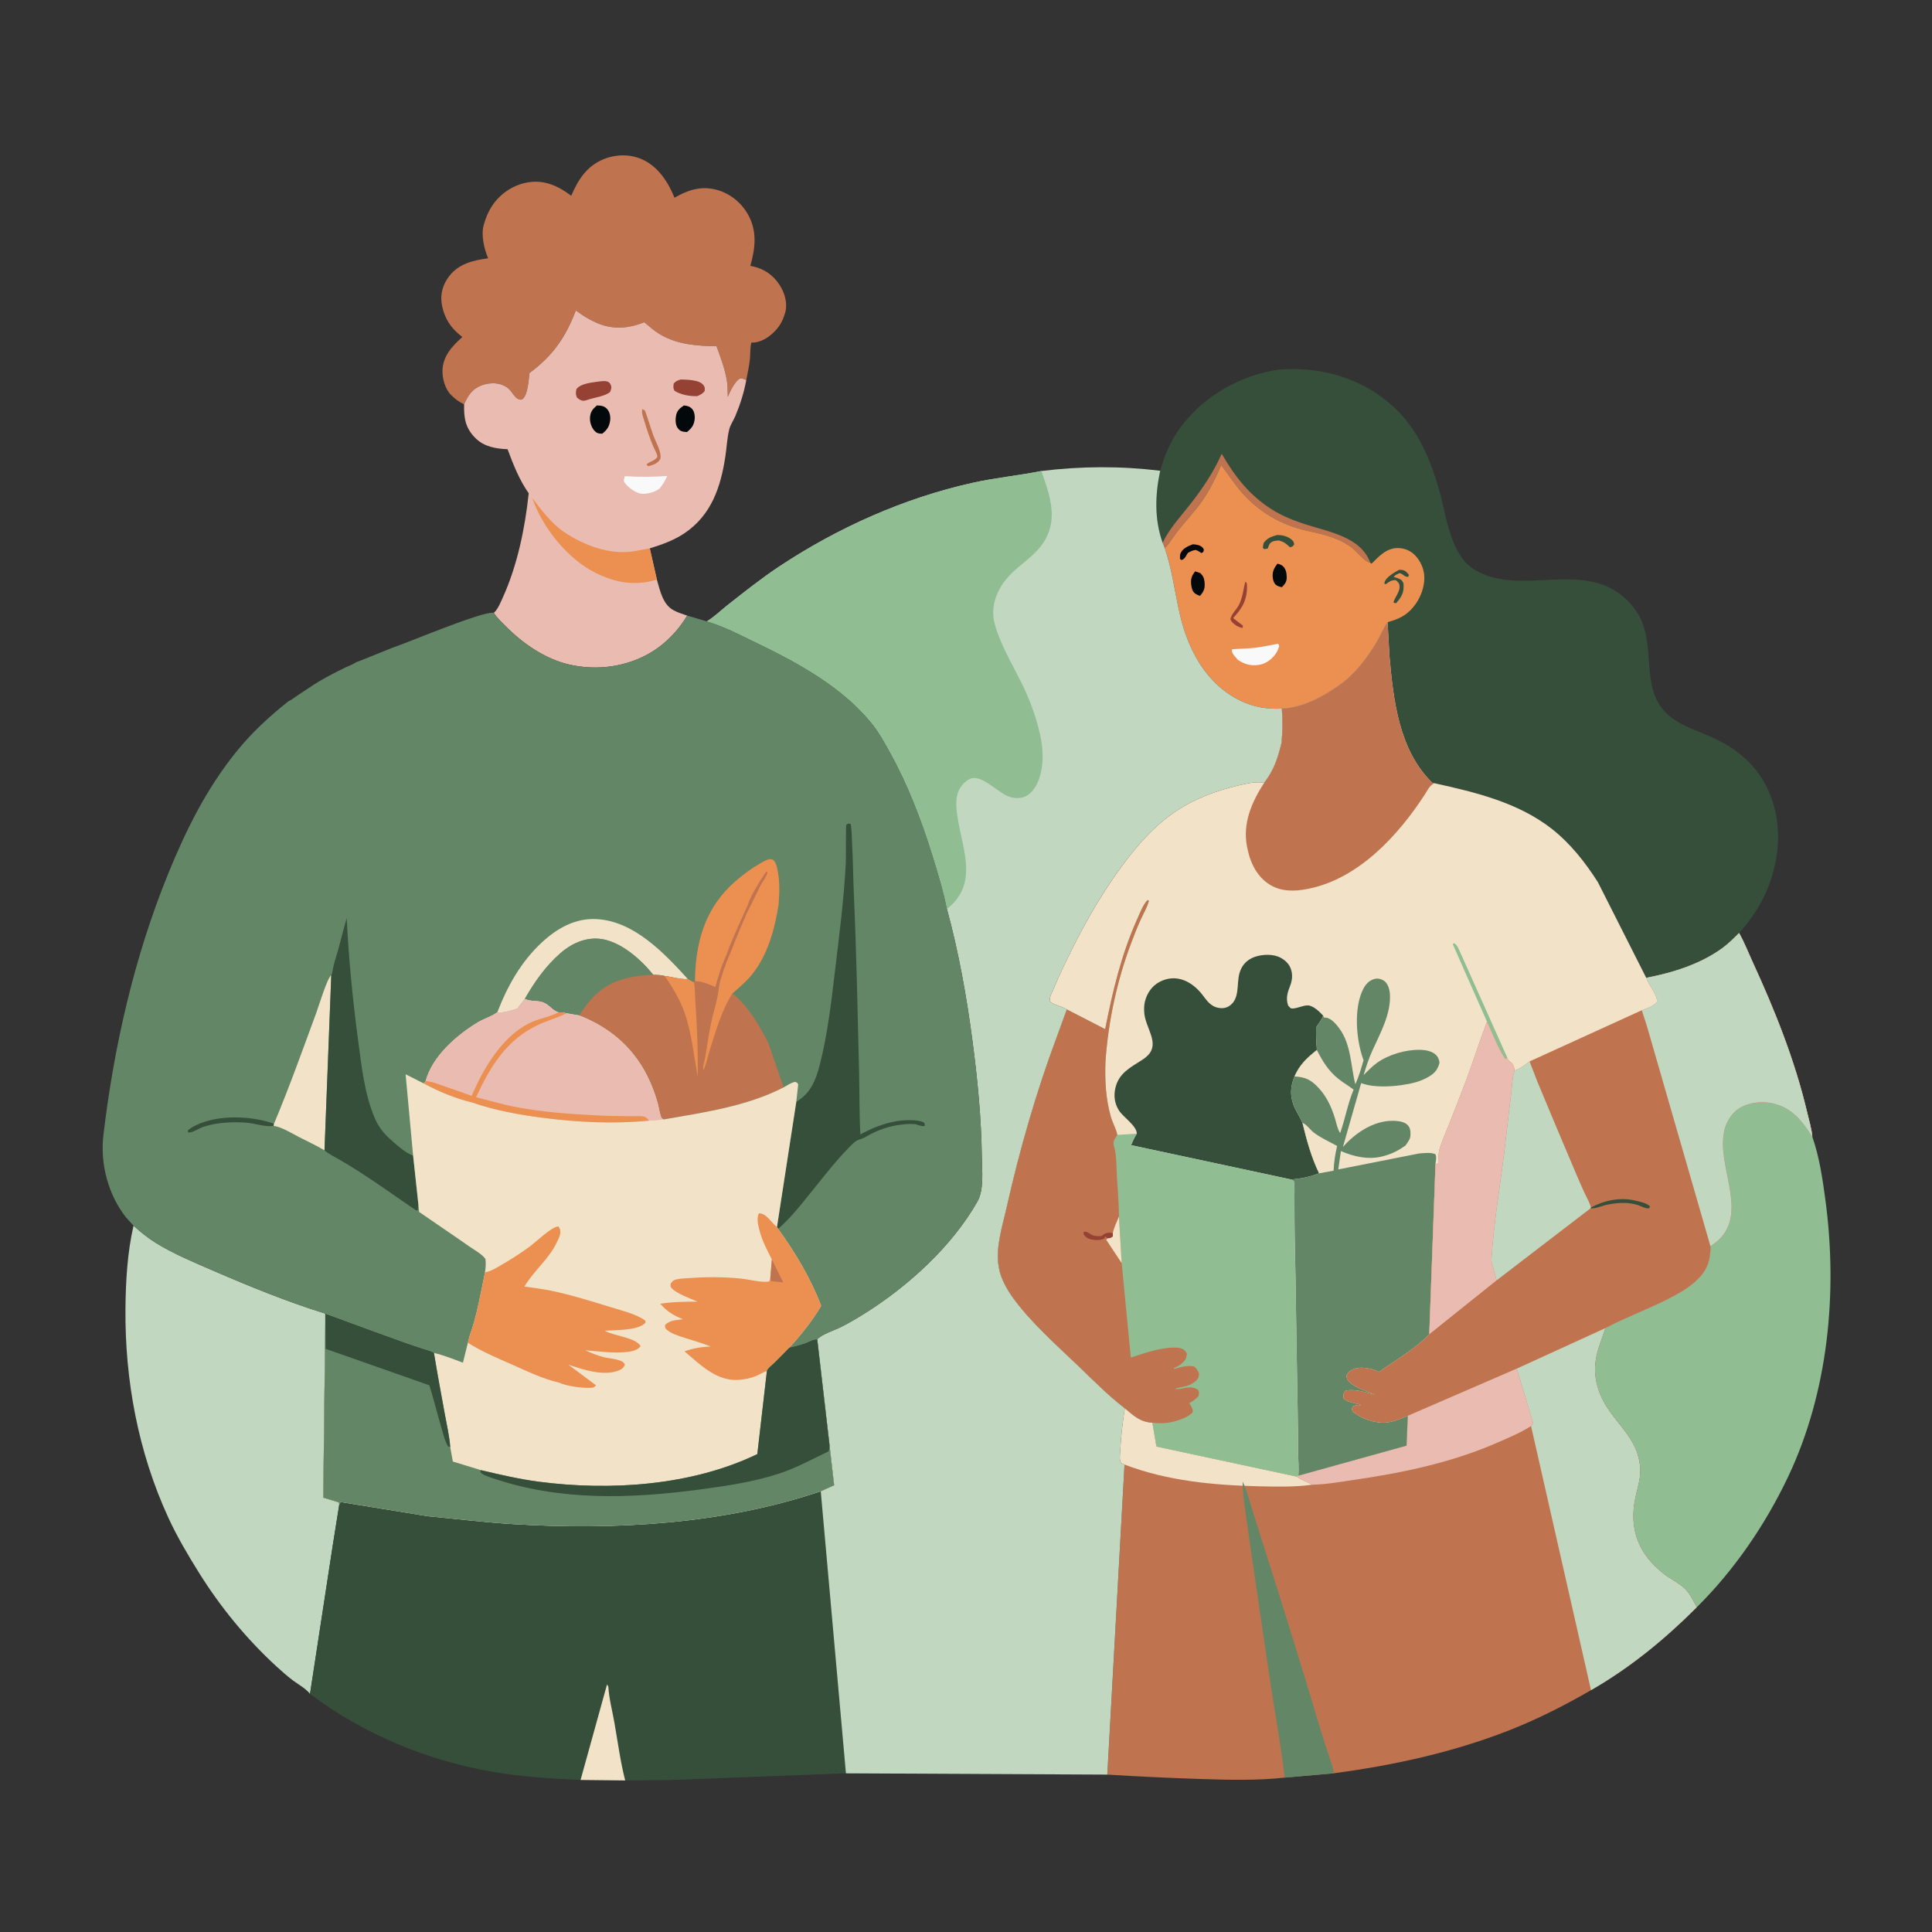 <?xml version="1.0" encoding="UTF-8"?> <svg xmlns="http://www.w3.org/2000/svg" width="64" height="64" viewBox="0 0 64 64" fill="none"><rect x="0" y="0" width="64" height="64" fill="#333333" stroke="none"/><g clip-path="url(#clip0_215_4924)"><path d="M18.923 6.485C19.149 5.956 19.434 5.506 19.986 5.277C20.388 5.11 20.856 5.099 21.257 5.273C21.795 5.505 22.133 6.028 22.344 6.55C22.772 6.302 23.194 6.158 23.691 6.275C24.143 6.382 24.53 6.679 24.765 7.082C25.091 7.641 25.023 8.211 24.856 8.808L24.936 8.823C25.319 8.906 25.625 9.121 25.834 9.453C25.994 9.707 26.093 10.039 26.015 10.338L26.004 10.375C25.945 10.586 25.85 10.771 25.703 10.934C25.506 11.152 25.228 11.344 24.927 11.349L24.89 11.349C24.845 11.514 24.859 11.717 24.842 11.891C24.818 12.124 24.767 12.359 24.721 12.589C24.675 12.574 24.564 12.519 24.521 12.537C24.346 12.611 24.174 12.99 24.108 13.147C24.101 12.969 24.107 12.778 24.078 12.602C24.016 12.223 23.866 11.829 23.735 11.469C23.085 11.461 22.445 11.416 21.871 11.08C21.681 10.969 21.509 10.817 21.342 10.675C20.798 10.89 20.288 10.927 19.739 10.684C19.498 10.578 19.285 10.44 19.074 10.284C18.731 11.183 18.315 11.781 17.54 12.357C17.511 12.575 17.488 13.072 17.313 13.216C17.274 13.248 17.234 13.243 17.187 13.228C17.058 13.185 16.97 12.998 16.876 12.904C16.642 12.666 16.251 12.652 15.952 12.765C15.641 12.883 15.501 13.103 15.373 13.392C15.211 13.323 15.06 13.203 14.936 13.078C14.743 12.883 14.649 12.535 14.658 12.266C14.673 11.79 14.985 11.461 15.316 11.164C14.939 10.88 14.71 10.536 14.633 10.065C14.579 9.729 14.674 9.415 14.882 9.146C15.201 8.732 15.68 8.623 16.17 8.556C16.041 8.248 15.935 7.809 16.018 7.478L16.029 7.438C16.09 7.209 16.182 6.997 16.314 6.8C16.583 6.403 17.017 6.118 17.493 6.04C18.043 5.951 18.495 6.162 18.923 6.485Z" fill="#BF734F"></path><path d="M19.075 10.284C19.286 10.44 19.499 10.578 19.74 10.684C20.288 10.927 20.798 10.89 21.342 10.675C21.51 10.816 21.681 10.969 21.871 11.08C22.446 11.415 23.086 11.461 23.735 11.469C23.867 11.829 24.016 12.223 24.078 12.602C24.107 12.777 24.102 12.969 24.109 13.147C24.175 12.99 24.347 12.61 24.521 12.537C24.564 12.519 24.676 12.574 24.722 12.589C24.644 13.006 24.523 13.391 24.359 13.782C24.3 13.922 24.193 14.076 24.158 14.219C24.087 14.503 24.073 14.825 24.029 15.117C23.875 16.138 23.566 17.062 22.673 17.665C22.327 17.898 21.921 18.043 21.525 18.165L21.759 19.2C21.866 19.561 21.953 20.022 22.31 20.214C22.453 20.291 22.611 20.343 22.765 20.393C22.485 20.859 22.088 21.285 21.626 21.575C20.804 22.091 19.777 22.233 18.836 22.009C18.045 21.821 17.324 21.32 16.757 20.75C16.617 20.61 16.461 20.467 16.357 20.299L16.377 20.284C16.498 20.168 16.588 19.943 16.657 19.792C17.138 18.73 17.392 17.496 17.514 16.341C17.204 15.9 17 15.384 16.814 14.881C16.429 14.865 16.043 14.802 15.755 14.518C15.412 14.179 15.365 13.85 15.374 13.392C15.502 13.103 15.642 12.883 15.953 12.765C16.252 12.652 16.642 12.666 16.877 12.904C16.97 12.998 17.058 13.185 17.188 13.228C17.235 13.243 17.274 13.248 17.314 13.216C17.489 13.072 17.511 12.574 17.54 12.357C18.316 11.781 18.732 11.182 19.075 10.284Z" fill="#EABBB1"></path><path d="M21.276 13.549L21.366 13.601C21.465 13.872 21.545 14.15 21.642 14.421C21.722 14.645 21.926 14.975 21.875 15.203C21.782 15.358 21.644 15.398 21.477 15.442L21.416 15.399C21.462 15.32 21.594 15.29 21.672 15.236C21.693 15.221 21.765 15.164 21.773 15.141C21.796 15.081 21.668 14.856 21.64 14.79C21.523 14.514 21.427 14.222 21.34 13.935C21.301 13.805 21.249 13.686 21.276 13.549Z" fill="#BF734F"></path><path d="M22.657 13.431C22.769 13.441 22.859 13.467 22.934 13.555C23.003 13.635 23.026 13.789 23.012 13.891C22.985 14.095 22.91 14.186 22.755 14.313L22.633 14.3C22.539 14.283 22.485 14.237 22.434 14.155C22.37 14.05 22.372 13.868 22.398 13.752C22.433 13.593 22.526 13.516 22.657 13.431Z" fill="#03080A"></path><path d="M22.554 12.57C22.75 12.579 23.164 12.577 23.297 12.751C23.358 12.83 23.349 12.858 23.343 12.953C23.274 13.046 23.201 13.076 23.096 13.123C22.854 13.13 22.544 13.079 22.34 12.941C22.292 12.843 22.306 12.809 22.318 12.703C22.406 12.612 22.436 12.606 22.554 12.57Z" fill="#954134"></path><path d="M19.772 13.431C19.906 13.435 20.02 13.444 20.113 13.551C20.204 13.655 20.229 13.803 20.211 13.937C20.183 14.137 20.105 14.244 19.951 14.366L19.926 14.366C19.832 14.364 19.772 14.352 19.706 14.284C19.598 14.174 19.537 13.998 19.544 13.842C19.554 13.646 19.628 13.555 19.772 13.431Z" fill="#03080A"></path><path d="M19.853 12.636C19.931 12.629 20.024 12.613 20.1 12.633C20.168 12.65 20.207 12.687 20.234 12.753C20.269 12.839 20.243 12.907 20.209 12.984C20.055 13.128 19.657 13.173 19.444 13.252C19.412 13.261 19.363 13.277 19.328 13.276C19.234 13.272 19.181 13.225 19.112 13.169C19.065 13.059 19.07 13.006 19.095 12.89C19.241 12.695 19.621 12.672 19.853 12.636Z" fill="#954134"></path><path d="M20.699 15.774C21.185 15.804 21.615 15.801 22.103 15.768C22.035 15.922 21.968 16.036 21.861 16.169C21.832 16.193 21.802 16.216 21.769 16.236C21.617 16.327 21.328 16.397 21.152 16.334C20.996 16.277 20.756 16.111 20.676 15.958C20.649 15.906 20.685 15.828 20.699 15.774Z" fill="#F9F9F9"></path><path d="M17.629 16.493C17.918 16.88 18.267 17.337 18.668 17.611C19.324 18.06 20.192 18.392 21.001 18.261L21.525 18.165L21.759 19.2C21.047 19.421 20.401 19.306 19.743 18.985C18.803 18.525 17.965 17.469 17.629 16.493Z" fill="#EB9050"></path><path d="M4.423 40.602C4.651 40.808 4.891 41.005 5.152 41.167C5.758 41.542 6.449 41.827 7.103 42.11C8.296 42.627 9.533 43.128 10.776 43.515L10.776 43.778L10.708 49.611L11.219 49.766L11.239 49.835L11.013 51.256L10.269 56.114C10.149 55.947 9.885 55.8 9.717 55.676C9.521 55.53 9.335 55.365 9.155 55.2C8.166 54.293 7.299 53.233 6.589 52.095C6.224 51.509 5.866 50.904 5.577 50.277C4.58 48.109 4.135 45.729 4.156 43.353C4.164 42.444 4.219 41.487 4.423 40.602Z" fill="#C1D7BF"></path><path d="M56.661 41.283L56.687 41.265L56.73 41.234L56.844 41.151C57.92 40.274 56.952 38.787 57.088 37.656L57.112 37.48C57.168 37.199 57.352 36.885 57.593 36.727C57.913 36.518 58.353 36.467 58.722 36.549C59.365 36.693 59.698 37.133 60.036 37.66C60.268 38.312 60.378 39.072 60.47 39.758C60.879 42.816 60.566 46.114 59.231 48.925C58.483 50.5 57.45 52.014 56.208 53.242C56.09 53.033 55.984 52.794 55.809 52.626C55.615 52.439 55.336 52.309 55.12 52.141C54.278 51.488 53.945 50.652 54.175 49.596C54.252 49.244 54.373 48.902 54.323 48.536L54.316 48.484C54.288 48.287 54.238 48.101 54.148 47.922L54.124 47.875C53.854 47.34 53.379 46.934 53.103 46.398C52.856 45.919 52.771 45.42 52.891 44.89C52.96 44.581 53.084 44.293 53.181 43.993C53.829 43.653 54.519 43.395 55.175 43.069C55.567 42.875 55.978 42.652 56.282 42.332C56.577 42.023 56.668 41.698 56.661 41.283Z" fill="#90BD92"></path><path d="M14.169 50.227C15.116 50.315 16.053 50.431 17.003 50.489C20.382 50.696 23.963 50.49 27.189 49.4L28.022 58.744L22.162 58.968L20.71 58.979L19.232 58.963C18.262 58.919 17.289 58.861 16.331 58.696C14.147 58.32 12.044 57.445 10.27 56.114L11.014 51.256L11.24 49.835L11.281 49.756L14.169 50.227Z" fill="#364F3A"></path><path d="M19.232 58.963L20.109 55.798L20.152 55.871C20.174 56.267 20.284 56.67 20.352 57.06C20.464 57.694 20.55 58.356 20.71 58.979L19.232 58.963Z" fill="#F2E2C8"></path><path d="M42.362 12.243C43.735 12.143 45.027 12.491 46.08 13.402C46.988 14.187 47.422 15.3 47.729 16.431C47.925 17.225 48.09 18.416 48.849 18.873C50.387 19.8 52.459 18.499 53.888 19.868C54.182 20.15 54.387 20.486 54.487 20.883C54.776 22.02 54.377 23.193 55.578 23.912C55.926 24.121 56.336 24.252 56.706 24.42C57.772 24.903 58.495 25.638 58.79 26.791C58.931 27.344 58.934 27.971 58.822 28.531C58.635 29.466 58.245 30.201 57.609 30.907C57.437 31.078 57.265 31.254 57.068 31.399C56.337 31.936 55.418 32.223 54.535 32.392L52.934 29.224C52.513 28.565 52.02 27.938 51.401 27.453C50.287 26.581 48.879 26.246 47.525 25.946L47.446 25.929C46.338 24.853 46.156 23.178 46.028 21.72L45.966 20.609L45.95 20.632C45.817 20.823 45.727 21.048 45.61 21.25C45.307 21.773 44.87 22.339 44.375 22.688C43.807 23.089 43.174 23.43 42.464 23.474C41.982 23.497 41.53 23.425 41.094 23.213C39.95 22.656 39.356 21.528 39.081 20.328C38.915 19.603 38.828 18.861 38.586 18.154L38.515 17.98C38.238 17.201 38.265 16.392 38.433 15.593C38.587 15.056 38.787 14.583 39.124 14.133C39.897 13.103 41.095 12.429 42.362 12.243Z" fill="#364F3A"></path><path d="M40.471 15.032C40.91 15.793 41.401 16.422 42.158 16.892C42.506 17.108 42.88 17.252 43.268 17.377C44.029 17.622 45.082 17.785 45.395 18.647C45.155 18.578 44.952 18.255 44.738 18.108L44.692 18.078C44.276 17.799 43.826 17.697 43.344 17.593C42.445 17.399 41.691 16.962 41.093 16.262C40.861 15.99 40.67 15.688 40.45 15.406C40.276 15.831 40.061 16.256 39.795 16.631C39.557 16.965 39.269 17.266 39.014 17.587C38.863 17.779 38.759 17.979 38.585 18.155L38.514 17.98C38.739 17.504 39.108 17.113 39.431 16.701C39.831 16.191 40.209 15.627 40.471 15.032Z" fill="#BF734F"></path><path d="M40.451 15.406C40.671 15.688 40.862 15.99 41.094 16.262C41.692 16.962 42.445 17.399 43.345 17.593C43.827 17.697 44.277 17.799 44.693 18.078L44.739 18.108C44.953 18.255 45.156 18.578 45.396 18.646L45.435 18.672C45.679 18.43 45.927 18.155 46.3 18.155C46.514 18.154 46.717 18.236 46.869 18.388C47.062 18.581 47.185 18.868 47.183 19.141C47.181 19.566 46.971 19.997 46.655 20.277C46.463 20.448 46.212 20.545 45.966 20.609L45.95 20.632C45.817 20.823 45.727 21.048 45.61 21.251C45.307 21.773 44.87 22.339 44.375 22.688C43.807 23.089 43.174 23.431 42.464 23.474C41.982 23.497 41.53 23.425 41.094 23.213C39.95 22.656 39.356 21.528 39.081 20.328C38.915 19.603 38.828 18.861 38.586 18.155C38.76 17.979 38.863 17.779 39.015 17.587C39.27 17.266 39.558 16.965 39.796 16.631C40.062 16.256 40.276 15.831 40.451 15.406Z" fill="#EB9050"></path><path d="M39.514 18.031L39.56 18.034C39.671 18.044 39.795 18.072 39.862 18.17C39.893 18.214 39.872 18.237 39.86 18.285L39.797 18.322C39.735 18.274 39.683 18.245 39.61 18.217C39.517 18.23 39.458 18.256 39.376 18.301L39.347 18.318C39.287 18.414 39.251 18.517 39.141 18.553L39.089 18.515C39.087 18.454 39.084 18.384 39.109 18.325C39.175 18.167 39.365 18.084 39.514 18.031Z" fill="#03080A"></path><path d="M41.251 19.268C41.3 19.313 41.306 19.313 41.308 19.383C41.32 19.858 41.165 20.135 40.848 20.475L41.172 20.723L41.165 20.801L41.118 20.792C40.999 20.767 40.832 20.659 40.775 20.551C40.758 20.519 40.757 20.513 40.767 20.479C40.81 20.322 40.97 20.181 41.045 20.032C41.161 19.8 41.19 19.52 41.251 19.268Z" fill="#954134"></path><path d="M42.303 17.724C42.459 17.721 42.623 17.755 42.75 17.848C42.828 17.904 42.857 17.937 42.874 18.031C42.822 18.105 42.822 18.104 42.735 18.129L42.672 18.075C42.578 17.989 42.522 17.952 42.398 17.914L42.361 17.903C42.297 17.909 42.216 17.913 42.157 17.94C42.046 17.988 42.033 18.07 41.995 18.172L41.875 18.191L41.831 18.141L41.86 17.987C41.979 17.822 42.112 17.777 42.303 17.724Z" fill="#364F3A"></path><path d="M46.352 18.874L46.436 18.879C46.553 18.893 46.608 18.96 46.675 19.047L46.646 19.109C46.505 19.109 46.499 19.014 46.359 18.985C46.279 19.025 46.219 19.04 46.167 19.114C46.263 19.137 46.336 19.162 46.422 19.211C46.456 19.261 46.489 19.291 46.494 19.352C46.514 19.632 46.428 19.774 46.249 19.98C46.188 19.976 46.218 19.984 46.158 19.953C46.211 19.785 46.374 19.6 46.363 19.422C46.355 19.314 46.313 19.283 46.234 19.217C46.073 19.22 46.035 19.261 45.908 19.351L45.859 19.337L45.864 19.299C45.905 19.117 46.197 18.959 46.352 18.874Z" fill="#364F3A"></path><path d="M42.319 18.671C42.377 18.689 42.436 18.704 42.484 18.743C42.594 18.831 42.622 18.979 42.624 19.113C42.627 19.269 42.57 19.343 42.464 19.451C42.39 19.435 42.337 19.425 42.275 19.38C42.205 19.329 42.175 19.231 42.164 19.151C42.138 18.948 42.197 18.828 42.319 18.671Z" fill="#03080A"></path><path d="M39.59 18.927L39.762 18.984C39.851 19.073 39.889 19.144 39.901 19.271C39.922 19.484 39.888 19.581 39.75 19.741C39.697 19.718 39.638 19.695 39.59 19.661C39.493 19.591 39.469 19.458 39.458 19.348C39.44 19.173 39.483 19.063 39.59 18.927Z" fill="#03080A"></path><path d="M42.339 21.324C42.365 21.346 42.365 21.374 42.375 21.406C42.35 21.481 42.325 21.556 42.282 21.623C42.157 21.817 41.958 21.979 41.726 22.021C41.455 22.072 41.235 22.009 41.007 21.86L40.873 21.703C40.827 21.637 40.798 21.586 40.814 21.508C41.073 21.485 41.335 21.488 41.593 21.456C41.843 21.426 42.092 21.369 42.339 21.324Z" fill="#F9F9F9"></path><path d="M53.181 43.993C53.084 44.293 52.961 44.582 52.891 44.89C52.771 45.42 52.856 45.919 53.103 46.398C53.38 46.934 53.855 47.341 54.124 47.875L54.149 47.922C54.238 48.101 54.288 48.288 54.316 48.484L54.324 48.536C54.373 48.902 54.253 49.244 54.176 49.596C53.945 50.652 54.279 51.488 55.121 52.142C55.336 52.309 55.615 52.439 55.81 52.626C55.984 52.794 56.09 53.034 56.208 53.242C55.146 54.303 54.008 55.239 52.704 55.989C51.828 56.496 50.906 56.964 49.963 57.331C48.1 58.057 46.158 58.478 44.182 58.743L42.556 58.886C41.65 58.986 40.696 58.962 39.786 58.932C38.749 58.899 37.717 58.85 36.682 58.786L37.251 48.517L37.133 48.461C37.072 48.344 37.105 48.178 37.111 48.045C37.134 47.581 37.19 47.11 37.263 46.651C37.569 46.905 37.761 47.101 38.174 47.128L38.309 47.919L42.934 48.91L43.011 48.884L46.594 47.889L46.635 46.898L50.244 45.336L53.181 43.993Z" fill="#BF734F"></path><path d="M37.262 46.651C37.569 46.905 37.761 47.101 38.174 47.128L38.309 47.918L42.934 48.91C43.107 49.02 43.287 49.089 43.469 49.183C42.889 49.264 42.276 49.249 41.691 49.235C40.19 49.199 38.665 49.056 37.251 48.516L37.133 48.46C37.072 48.344 37.105 48.178 37.111 48.045C37.134 47.581 37.19 47.11 37.262 46.651Z" fill="#F2E2C8"></path><path d="M41.165 49.08C41.313 49.407 41.4 49.754 41.507 50.095C41.662 50.591 41.821 51.085 41.978 51.58C42.567 53.432 43.143 55.286 43.699 57.148C43.797 57.475 43.903 57.803 44.009 58.128C44.073 58.326 44.162 58.535 44.183 58.743L42.556 58.886C42.446 57.903 42.265 56.928 42.115 55.95C41.921 54.677 41.742 53.401 41.551 52.127C41.461 51.53 41.376 50.932 41.293 50.335C41.236 49.919 41.165 49.501 41.165 49.08Z" fill="#638666"></path><path d="M50.243 45.335L50.787 47.14L50.717 47.24C50.385 47.454 50.017 47.607 49.656 47.766C48.118 48.444 46.495 48.785 44.84 49.025C44.399 49.089 43.913 49.177 43.468 49.183C43.287 49.089 43.107 49.02 42.934 48.91L43.011 48.883L46.594 47.889L46.635 46.898L50.243 45.335Z" fill="#EABBB1"></path><path d="M53.181 43.993C53.085 44.293 52.961 44.582 52.891 44.89C52.772 45.42 52.857 45.919 53.104 46.398C53.38 46.934 53.855 47.341 54.125 47.875L54.149 47.922C54.238 48.101 54.289 48.288 54.316 48.484L54.324 48.536C54.374 48.902 54.253 49.244 54.176 49.596C53.946 50.652 54.279 51.488 55.121 52.142C55.337 52.309 55.616 52.439 55.81 52.626C55.985 52.794 56.09 53.034 56.209 53.242C55.147 54.303 54.008 55.239 52.704 55.989L50.718 47.241L50.787 47.141L50.244 45.336L53.181 43.993Z" fill="#C1D7BF"></path><path d="M34.495 15.603C35.81 15.441 37.117 15.434 38.432 15.594C38.264 16.392 38.237 17.201 38.514 17.98L38.585 18.155C38.827 18.861 38.914 19.603 39.08 20.328C39.356 21.528 39.949 22.656 41.093 23.213C41.529 23.425 41.981 23.497 42.463 23.474C42.491 23.861 42.489 24.215 42.453 24.602C42.329 25.116 42.206 25.501 41.88 25.93C41.604 25.883 41.297 25.955 41.027 26.018C40.26 26.198 39.506 26.483 38.858 26.939C38.175 27.421 37.652 28.028 37.159 28.696C36.386 29.743 35.774 30.869 35.22 32.044C35.102 32.294 34.986 32.545 34.88 32.801C34.848 32.879 34.786 32.995 34.779 33.078C34.775 33.133 34.778 33.136 34.788 33.182C34.958 33.318 35.173 33.324 35.341 33.439L35.008 34.351C34.33 36.166 33.779 38.075 33.355 39.965C33.217 40.581 32.972 41.321 33.083 41.953L33.092 42.004C33.153 42.361 33.367 42.731 33.579 43.021C34.166 43.82 34.978 44.538 35.694 45.223C36.199 45.706 36.708 46.227 37.262 46.651C37.19 47.11 37.133 47.581 37.111 48.045C37.105 48.178 37.071 48.344 37.132 48.461L37.251 48.516L36.681 58.786L28.022 58.744L27.188 49.4L27.631 49.201L27.479 47.879L27.072 44.37C27.182 44.216 27.683 44.049 27.875 43.951C28.13 43.821 28.378 43.675 28.621 43.523C30.064 42.624 31.528 41.298 32.375 39.807C32.603 39.408 32.53 38.783 32.524 38.33C32.508 37.037 32.382 35.754 32.213 34.473C32.019 33.004 31.757 31.539 31.367 30.108C31.249 29.508 31.066 28.911 30.884 28.326C30.524 27.166 30.073 25.99 29.482 24.926C29.312 24.619 29.135 24.292 28.918 24.016C27.952 22.786 26.457 21.968 25.073 21.301C24.541 21.044 23.983 20.747 23.414 20.584C23.65 20.445 23.879 20.219 24.097 20.048C24.654 19.611 25.212 19.165 25.802 18.773C27.74 17.486 29.936 16.503 32.211 15.996C32.969 15.826 33.738 15.755 34.495 15.603Z" fill="#C1D7BF"></path><path d="M34.495 15.603C34.732 16.275 35.017 17.037 34.698 17.728L34.679 17.77C34.443 18.279 33.971 18.565 33.573 18.931C33.083 19.381 32.767 20.029 32.957 20.693C33.15 21.369 33.517 21.975 33.828 22.601C34.093 23.135 34.302 23.684 34.438 24.266C34.54 24.699 34.582 25.159 34.479 25.596L34.466 25.65C34.403 25.912 34.263 26.202 34.026 26.349C33.852 26.458 33.642 26.456 33.45 26.398C33.075 26.285 32.509 25.623 32.129 25.802C31.933 25.894 31.774 26.096 31.718 26.303C31.646 26.564 31.687 26.88 31.731 27.142C31.908 28.186 32.401 29.31 31.367 30.108C31.249 29.508 31.066 28.911 30.884 28.326C30.524 27.166 30.073 25.991 29.482 24.926C29.312 24.619 29.135 24.292 28.918 24.016C27.952 22.786 26.457 21.968 25.073 21.301C24.541 21.044 23.983 20.747 23.414 20.584C23.65 20.446 23.879 20.219 24.097 20.048C24.654 19.611 25.212 19.165 25.802 18.773C27.74 17.486 29.936 16.503 32.211 15.996C32.969 15.827 33.738 15.755 34.495 15.603Z" fill="#90BD92"></path><path d="M42.464 23.474C43.173 23.43 43.807 23.089 44.375 22.688C44.87 22.339 45.306 21.773 45.609 21.25C45.727 21.048 45.817 20.823 45.95 20.632L45.966 20.609L46.027 21.72C46.155 23.178 46.338 24.853 47.446 25.929L47.525 25.946C48.878 26.246 50.286 26.581 51.401 27.453C52.02 27.938 52.513 28.565 52.933 29.224L54.534 32.392C55.418 32.223 56.336 31.936 57.068 31.399C57.264 31.254 57.436 31.079 57.609 30.907C57.782 31.212 57.908 31.54 58.054 31.858C58.789 33.452 59.456 35.119 59.86 36.831C59.925 37.106 60.011 37.378 60.036 37.66C59.699 37.133 59.365 36.693 58.723 36.549C58.354 36.467 57.914 36.518 57.594 36.727C57.352 36.885 57.168 37.199 57.113 37.48L57.089 37.656C56.953 38.787 57.921 40.274 56.845 41.151L56.73 41.234L56.687 41.265L56.661 41.283C56.669 41.698 56.577 42.023 56.283 42.332C55.978 42.652 55.568 42.875 55.175 43.069C54.52 43.395 53.829 43.653 53.181 43.993L50.244 45.336L46.635 46.898L46.594 47.889L43.011 48.884L42.934 48.91L38.309 47.919L38.174 47.128C37.761 47.101 37.569 46.905 37.263 46.651C36.708 46.227 36.199 45.706 35.694 45.223C34.978 44.538 34.167 43.82 33.58 43.02C33.367 42.731 33.154 42.361 33.092 42.004L33.084 41.953C32.972 41.321 33.217 40.581 33.355 39.965C33.78 38.075 34.331 36.166 35.008 34.351L35.341 33.439C35.174 33.324 34.958 33.318 34.788 33.182C34.779 33.136 34.775 33.133 34.78 33.078C34.786 32.994 34.848 32.879 34.881 32.801C34.987 32.545 35.102 32.294 35.22 32.044C35.775 30.869 36.387 29.743 37.16 28.696C37.652 28.028 38.175 27.421 38.858 26.939C39.506 26.483 40.261 26.198 41.027 26.018C41.298 25.955 41.604 25.883 41.88 25.929C42.206 25.501 42.33 25.116 42.454 24.602C42.489 24.215 42.492 23.861 42.464 23.474Z" fill="#F2E2C8"></path><path d="M49.258 33.844L48.127 31.281L48.156 31.243C48.266 31.282 48.311 31.419 48.36 31.521L49.931 35.036L49.902 35.076L49.859 35.074C49.613 34.705 49.447 34.247 49.258 33.844Z" fill="#90BD92"></path><path d="M42.464 23.474C43.173 23.43 43.806 23.089 44.375 22.688C44.87 22.339 45.306 21.773 45.609 21.25C45.727 21.048 45.817 20.823 45.949 20.632L45.965 20.609L46.027 21.72C46.155 23.178 46.337 24.853 47.446 25.929L47.524 25.946C47.37 25.995 47.286 26.183 47.203 26.312C46.325 27.667 45.017 29.097 43.363 29.437L43.312 29.447C42.891 29.533 42.441 29.54 42.062 29.305C41.675 29.065 41.446 28.647 41.346 28.213L41.334 28.157L41.308 28.044C41.158 27.27 41.468 26.561 41.88 25.929C42.206 25.501 42.33 25.116 42.454 24.602C42.489 24.215 42.492 23.861 42.464 23.474Z" fill="#BF734F"></path><path d="M37.658 37.554C37.659 37.294 37.207 37.009 37.064 36.781C36.92 36.553 36.888 36.296 36.95 36.034C37.067 35.539 37.46 35.354 37.849 35.102C38.462 34.706 38.072 34.252 37.937 33.736C37.893 33.571 37.886 33.341 37.928 33.175C37.995 32.901 38.16 32.659 38.413 32.526C38.921 32.262 39.404 32.465 39.759 32.866C39.928 33.057 40.032 33.286 40.29 33.368C40.424 33.41 40.578 33.411 40.703 33.336C41.084 33.106 40.957 32.599 41.058 32.242C41.123 32.015 41.251 31.847 41.463 31.741C41.703 31.621 42.073 31.592 42.324 31.683C42.501 31.747 42.679 31.888 42.75 32.067C42.827 32.258 42.813 32.46 42.739 32.649C42.65 32.876 42.587 33.075 42.672 33.312C42.688 33.328 42.749 33.398 42.765 33.402C42.903 33.44 43.163 33.294 43.332 33.306C43.511 33.318 43.717 33.518 43.83 33.644C43.783 33.793 43.676 33.902 43.598 34.035C43.593 34.284 43.601 34.515 43.622 34.762L43.621 34.783C43.288 35.054 43.058 35.259 42.881 35.659C42.778 35.911 42.735 36.174 42.801 36.442L42.81 36.48C42.871 36.739 43.046 36.955 43.146 37.198C43.286 37.774 43.438 38.332 43.697 38.867C43.402 38.982 43.082 39.05 42.766 39.071L37.468 37.935C37.524 37.802 37.579 37.677 37.658 37.554Z" fill="#364F3A"></path><path d="M45.17 35.121L45.156 35.083C44.923 34.433 44.837 33.393 45.16 32.76C45.238 32.607 45.348 32.485 45.516 32.434C45.631 32.399 45.749 32.423 45.849 32.491C45.982 32.582 46.035 32.788 46.043 32.938C46.081 33.596 45.715 34.238 45.455 34.817C45.339 35.074 45.252 35.343 45.171 35.613C45.312 35.475 45.457 35.32 45.618 35.206C46.005 34.931 46.566 34.768 47.036 34.777C47.221 34.78 47.445 34.816 47.578 34.956C47.648 35.029 47.67 35.106 47.686 35.203C47.634 35.412 47.541 35.537 47.358 35.65C47.074 35.827 46.766 35.897 46.438 35.944L46.389 35.951C46.047 36 45.515 36.017 45.188 35.911L45.128 35.893L45.09 35.88L44.486 37.995C44.865 37.562 45.424 37.175 46.015 37.132C46.187 37.12 46.469 37.127 46.609 37.249C46.712 37.34 46.726 37.449 46.724 37.577C46.722 37.685 46.7 37.741 46.64 37.828L46.617 37.864L46.555 37.95C46.333 38.106 46.139 38.209 45.875 38.285L45.821 38.3C45.351 38.43 44.854 38.321 44.419 38.13L44.332 38.739L47.016 38.209C47.185 38.2 47.39 38.166 47.548 38.234C47.595 38.33 47.564 38.437 47.553 38.542L47.346 44.198C46.888 44.682 46.22 45.063 45.678 45.447C45.575 45.397 45.487 45.36 45.375 45.339L45.333 45.331C45.138 45.294 44.917 45.289 44.746 45.402C44.678 45.446 44.642 45.492 44.605 45.566C44.609 45.663 44.629 45.714 44.702 45.782C44.933 45.999 45.28 46.084 45.568 46.205C45.258 46.132 44.881 45.995 44.567 46.071C44.484 46.177 44.502 46.199 44.509 46.328C44.604 46.416 44.69 46.434 44.813 46.468L45.063 46.532L45.078 46.549L45.047 46.546C44.945 46.539 44.9 46.542 44.812 46.593C44.777 46.675 44.778 46.671 44.806 46.755C45.086 46.993 45.547 47.157 45.92 47.124C46.164 47.102 46.413 46.996 46.635 46.898L46.594 47.889L43.011 48.884C43.03 48.633 43.005 48.369 43.003 48.117C42.999 47.621 42.995 47.126 42.985 46.63C42.959 45.205 42.937 43.779 42.916 42.353C42.906 41.705 42.885 41.056 42.882 40.407C42.881 40.145 42.88 39.883 42.88 39.621C42.879 39.458 42.894 39.281 42.859 39.122L42.767 39.07C43.082 39.05 43.403 38.982 43.697 38.867C43.438 38.332 43.287 37.773 43.146 37.198C43.046 36.954 42.871 36.739 42.81 36.48L42.801 36.442C42.736 36.173 42.778 35.911 42.882 35.659C43.059 35.259 43.288 35.054 43.622 34.783L43.623 34.762C43.601 34.515 43.593 34.283 43.599 34.035C43.676 33.902 43.784 33.792 43.83 33.644L43.859 33.707L43.919 33.71C44.096 33.726 44.261 33.927 44.36 34.059C44.765 34.602 44.739 35.295 44.897 35.918C45.015 35.662 45.092 35.392 45.17 35.121Z" fill="#638666"></path><path d="M43.147 37.198C43.287 37.249 43.396 37.422 43.516 37.514C43.744 37.691 44.041 37.822 44.294 37.962C44.231 38.228 44.187 38.507 44.177 38.78L43.697 38.867C43.438 38.332 43.287 37.773 43.147 37.198Z" fill="#F2E2C8"></path><path d="M43.622 34.783C43.816 35.158 43.996 35.463 44.33 35.734C44.492 35.866 44.677 35.967 44.84 36.096C44.645 36.56 44.562 37.063 44.394 37.536C44.301 37.389 44.276 37.229 44.227 37.065C44.114 36.687 43.954 36.334 43.683 36.041C43.427 35.766 43.243 35.679 42.882 35.659C43.059 35.259 43.288 35.054 43.622 34.783Z" fill="#F2E2C8"></path><path d="M36.61 34.092C36.858 32.835 37.146 31.613 37.675 30.439C37.769 30.232 37.859 29.978 38.016 29.812L38.059 29.844C37.999 30.055 37.887 30.247 37.795 30.445C37.674 30.705 37.571 30.975 37.47 31.243C37.004 32.475 36.711 33.838 36.621 35.151C36.596 35.778 36.626 36.398 36.801 37.005C36.859 37.202 36.972 37.399 37.014 37.595L37.658 37.554C37.579 37.677 37.524 37.802 37.468 37.935L42.767 39.071L42.859 39.122C42.894 39.282 42.879 39.459 42.88 39.622C42.88 39.884 42.881 40.145 42.882 40.407C42.885 41.056 42.906 41.705 42.916 42.354C42.937 43.779 42.959 45.205 42.985 46.63C42.995 47.126 42.999 47.621 43.003 48.117C43.005 48.369 43.03 48.633 43.011 48.884L42.934 48.91L38.309 47.919L38.174 47.128C37.761 47.101 37.569 46.905 37.263 46.651C36.708 46.227 36.199 45.706 35.694 45.223C34.978 44.538 34.167 43.82 33.58 43.021C33.367 42.731 33.154 42.361 33.092 42.004L33.084 41.953C32.972 41.322 33.217 40.582 33.355 39.965C33.78 38.075 34.331 36.166 35.008 34.351L35.341 33.439L36.61 34.092Z" fill="#90BD92"></path><path d="M36.61 34.092C36.858 32.835 37.146 31.613 37.675 30.439C37.769 30.232 37.859 29.978 38.016 29.812L38.059 29.844C37.999 30.055 37.887 30.247 37.795 30.445C37.674 30.705 37.571 30.975 37.47 31.243C37.004 32.475 36.711 33.838 36.621 35.151C36.596 35.778 36.626 36.398 36.801 37.005C36.859 37.202 36.972 37.399 37.014 37.595C36.948 37.687 36.873 37.786 36.889 37.906C36.903 38.006 36.941 38.102 36.954 38.203C36.988 38.467 36.985 38.743 37.001 39.009C37.028 39.438 37.064 39.87 37.067 40.299L37.157 41.843L37.46 44.973C37.879 44.836 38.318 44.678 38.76 44.646C38.884 44.637 39.045 44.63 39.16 44.682C39.242 44.72 39.277 44.765 39.316 44.844C39.307 44.991 39.266 45.063 39.152 45.163C39.069 45.237 38.977 45.284 38.875 45.326L38.906 45.349L38.933 45.339C39.098 45.283 39.403 45.217 39.568 45.272C39.65 45.354 39.688 45.404 39.721 45.516C39.702 45.644 39.681 45.694 39.578 45.774C39.36 45.943 39.183 45.925 38.938 46V46.019C39.22 46.024 39.459 45.86 39.699 46.054C39.722 46.146 39.723 46.162 39.696 46.253C39.601 46.352 39.513 46.417 39.394 46.484L39.414 46.514C39.467 46.595 39.524 46.685 39.509 46.785C39.363 46.929 39.163 47.01 38.969 47.066L38.916 47.082C38.675 47.15 38.421 47.158 38.174 47.128C37.761 47.101 37.569 46.905 37.263 46.651C36.708 46.227 36.199 45.706 35.694 45.223C34.978 44.538 34.167 43.82 33.58 43.021C33.367 42.731 33.154 42.361 33.092 42.004L33.084 41.953C32.972 41.322 33.217 40.582 33.355 39.965C33.78 38.075 34.331 36.166 35.008 34.351L35.341 33.439L36.61 34.092Z" fill="#BF734F"></path><path d="M36.687 41.023L36.61 40.954L36.592 41.015C36.497 41.074 36.384 41.083 36.273 41.076C36.159 41.069 36.004 41.032 35.931 40.936C35.889 40.882 35.889 40.877 35.902 40.808C36.008 40.767 36.123 40.907 36.236 40.934C36.315 40.953 36.404 40.948 36.485 40.948L36.549 40.898C36.655 40.828 36.744 40.825 36.866 40.847L36.866 40.959C36.801 41.012 36.77 41.019 36.687 41.023Z" fill="#954134"></path><path d="M36.865 40.847C36.899 40.665 36.998 40.472 37.067 40.299L37.157 41.843L36.645 41.069L36.686 41.023C36.769 41.019 36.8 41.012 36.865 40.96L36.865 40.847Z" fill="#F2E2C8"></path><path d="M54.535 32.392C55.418 32.223 56.337 31.936 57.068 31.399C57.265 31.255 57.437 31.079 57.609 30.907C57.782 31.212 57.908 31.54 58.055 31.858C58.789 33.452 59.456 35.12 59.86 36.831C59.925 37.106 60.011 37.378 60.037 37.66C59.699 37.133 59.366 36.694 58.723 36.55C58.354 36.467 57.914 36.518 57.594 36.727C57.353 36.885 57.169 37.2 57.113 37.481L57.089 37.656C56.953 38.787 57.921 40.274 56.845 41.151L56.731 41.234L56.688 41.265L56.661 41.283C56.669 41.699 56.578 42.023 56.283 42.333C55.979 42.653 55.568 42.875 55.176 43.07C54.52 43.395 53.83 43.653 53.181 43.993L50.244 45.336L46.636 46.898C46.413 46.996 46.164 47.103 45.92 47.124C45.547 47.157 45.087 46.993 44.807 46.755C44.778 46.671 44.777 46.675 44.812 46.594C44.9 46.542 44.946 46.539 45.047 46.546L45.079 46.549L45.063 46.533L44.813 46.468C44.691 46.434 44.604 46.416 44.509 46.328C44.503 46.199 44.485 46.177 44.567 46.071C44.881 45.995 45.259 46.133 45.568 46.205C45.28 46.084 44.934 45.999 44.702 45.782C44.63 45.715 44.609 45.663 44.606 45.566C44.642 45.492 44.678 45.446 44.746 45.402C44.918 45.289 45.139 45.294 45.333 45.331L45.376 45.339C45.487 45.361 45.576 45.397 45.678 45.447C46.22 45.063 46.888 44.683 47.347 44.198L47.553 38.542L47.602 38.567L47.663 38.516C47.656 38.37 47.644 38.224 47.683 38.082C47.762 37.802 47.889 37.526 47.997 37.256C48.158 36.851 48.315 36.445 48.472 36.039C48.752 35.313 48.983 34.571 49.258 33.844C49.447 34.247 49.614 34.705 49.86 35.074L49.903 35.076L49.932 35.036C49.959 35.106 49.952 35.115 50.015 35.16C50.107 35.225 50.145 35.293 50.165 35.403L50.17 35.461C50.361 35.407 50.513 35.277 50.669 35.161L54.386 33.466C54.572 33.398 54.75 33.344 54.887 33.195C54.925 32.974 54.624 32.645 54.545 32.422L54.535 32.392Z" fill="#BF734F"></path><path d="M52.699 40C53.163 39.759 53.671 39.649 54.187 39.775L54.236 39.786C54.365 39.818 54.578 39.866 54.661 39.969L54.624 40.028C54.495 40.038 54.377 39.957 54.255 39.919C54.112 39.875 53.962 39.85 53.812 39.848C53.612 39.846 53.388 39.871 53.194 39.917C53.039 39.954 52.846 40.045 52.685 40.029L52.699 40Z" fill="#364F3A"></path><path d="M50.669 35.161L50.929 35.835C51.355 36.865 51.791 37.893 52.226 38.919C52.318 39.136 52.413 39.352 52.513 39.566C52.578 39.703 52.667 39.853 52.7 40L52.686 40.029L49.575 42.415L49.458 41.974C49.423 41.877 49.401 41.807 49.407 41.702C49.482 40.484 49.7 39.26 49.845 38.047C49.919 37.425 49.984 36.802 50.065 36.18C50.095 35.944 50.093 35.687 50.17 35.461C50.36 35.407 50.512 35.277 50.669 35.161Z" fill="#C1D7BF"></path><path d="M49.258 33.844C49.447 34.246 49.614 34.705 49.86 35.074L49.903 35.076L49.932 35.036C49.959 35.106 49.951 35.115 50.015 35.16C50.107 35.225 50.145 35.293 50.165 35.403L50.17 35.461C50.093 35.687 50.096 35.944 50.065 36.18C49.985 36.801 49.92 37.424 49.845 38.047C49.7 39.26 49.482 40.483 49.408 41.702C49.401 41.807 49.424 41.877 49.458 41.974L49.575 42.414L47.347 44.198L47.553 38.542L47.602 38.567L47.663 38.516C47.656 38.37 47.644 38.224 47.683 38.082C47.762 37.801 47.889 37.526 47.997 37.256C48.158 36.851 48.315 36.444 48.472 36.038C48.752 35.313 48.983 34.571 49.258 33.844Z" fill="#EABBB1"></path><path d="M54.534 32.392C55.417 32.223 56.336 31.936 57.067 31.399C57.264 31.255 57.436 31.079 57.609 30.907C57.781 31.212 57.908 31.54 58.054 31.858C58.788 33.452 59.456 35.12 59.86 36.831C59.924 37.106 60.011 37.378 60.036 37.66C59.699 37.133 59.365 36.694 58.722 36.55C58.354 36.467 57.913 36.518 57.594 36.727C57.352 36.885 57.168 37.2 57.112 37.481L57.088 37.656C56.952 38.787 57.921 40.274 56.844 41.151L56.73 41.234L56.687 41.265L56.661 41.283L54.554 33.984L54.386 33.466C54.571 33.398 54.75 33.344 54.886 33.195C54.925 32.974 54.624 32.645 54.544 32.422L54.534 32.392Z" fill="#C1D7BF"></path><path d="M12.998 21.458C13.537 21.278 15.995 20.235 16.357 20.299C16.461 20.467 16.617 20.61 16.757 20.751C17.324 21.32 18.045 21.821 18.836 22.009C19.777 22.233 20.803 22.091 21.626 21.575C22.088 21.285 22.485 20.859 22.765 20.393L23.415 20.584C23.983 20.747 24.542 21.044 25.074 21.301C26.457 21.968 27.953 22.786 28.918 24.016C29.136 24.292 29.312 24.619 29.483 24.926C30.074 25.99 30.525 27.166 30.885 28.326C31.066 28.911 31.249 29.508 31.368 30.108C31.758 31.539 32.02 33.004 32.214 34.473C32.383 35.754 32.508 37.037 32.525 38.33C32.531 38.783 32.603 39.408 32.376 39.807C31.528 41.298 30.065 42.624 28.622 43.523C28.379 43.675 28.13 43.821 27.875 43.951C27.683 44.049 27.183 44.216 27.072 44.37L27.48 47.879L27.631 49.201L27.189 49.4C23.963 50.49 20.382 50.696 17.004 50.489C16.053 50.431 15.116 50.315 14.169 50.227L11.281 49.756L11.24 49.835L11.219 49.766L10.709 49.611L10.777 43.778L10.777 43.516C9.534 43.128 8.297 42.627 7.104 42.11C6.45 41.827 5.759 41.542 5.153 41.167C4.891 41.006 4.652 40.808 4.424 40.602L4.18 40.335C3.583 39.581 3.312 38.553 3.426 37.597C3.775 34.652 4.451 31.695 5.57 28.946C6.164 27.488 6.835 26.133 7.831 24.899C8.338 24.27 8.924 23.731 9.556 23.229C9.648 23.193 9.745 23.112 9.828 23.056C10.011 22.934 10.193 22.812 10.377 22.692C10.644 22.519 10.924 22.37 11.207 22.226L11.481 22.092C11.599 22.048 11.701 21.996 11.809 21.931L11.927 21.889L12.998 21.458Z" fill="#638666"></path><path d="M9.063 37.294C8.822 37.344 8.464 37.22 8.21 37.196C7.931 37.169 7.64 37.17 7.361 37.199C7.153 37.22 6.938 37.262 6.739 37.328C6.586 37.378 6.382 37.528 6.229 37.516L6.225 37.443C6.304 37.377 6.384 37.328 6.477 37.282C7.216 36.916 8.311 36.956 9.077 37.225L9.063 37.294Z" fill="#364F3A"></path><path d="M16.475 33.533C16.809 32.663 17.264 31.851 17.956 31.213C18.458 30.75 19.05 30.412 19.752 30.446C20.997 30.506 22.001 31.571 22.785 32.431C22.548 32.457 22.266 32.356 22.023 32.333C21.916 32.294 21.753 32.299 21.637 32.288C21.228 31.778 20.538 31.163 19.852 31.098C19.372 31.053 18.915 31.267 18.56 31.579C18.064 32.017 17.71 32.524 17.383 33.093L17.132 33.415C16.961 33.459 16.64 33.578 16.475 33.533Z" fill="#F2E2C8"></path><path d="M9.077 37.225C9.585 36.015 10.027 34.773 10.481 33.541C10.562 33.319 10.841 32.396 10.974 32.302L10.749 38.106C10.478 37.943 10.185 37.811 9.904 37.666C9.644 37.531 9.352 37.344 9.063 37.294L9.077 37.225Z" fill="#F2E2C8"></path><path d="M17.383 33.093C17.71 32.524 18.064 32.017 18.56 31.579C18.915 31.266 19.372 31.053 19.853 31.098C20.538 31.163 21.228 31.778 21.637 32.288C21.203 32.311 20.863 32.349 20.452 32.499C19.889 32.705 19.493 33.14 19.187 33.639L18.759 33.566C18.672 33.54 18.584 33.539 18.494 33.535C18.303 33.477 18.191 33.284 18 33.211C17.799 33.134 17.586 33.186 17.383 33.093Z" fill="#638666"></path><path d="M11.485 30.418C11.553 31.777 11.683 33.12 11.864 34.469C11.979 35.323 12.071 36.221 12.408 37.024C12.514 37.277 12.671 37.502 12.873 37.687C13.058 37.856 13.444 38.219 13.685 38.274L13.857 39.876L13.839 40.09L13.782 40.094C13.152 39.669 12.541 39.224 11.899 38.814C11.675 38.671 11.449 38.532 11.219 38.4C11.062 38.31 10.886 38.226 10.75 38.106L10.974 32.302C11.004 32.245 11.013 32.201 11.023 32.139C11.057 31.906 11.144 31.675 11.207 31.448C11.302 31.105 11.381 30.759 11.485 30.418Z" fill="#364F3A"></path><path d="M26.378 36.499C26.85 36.218 27.021 35.795 27.154 35.281C27.416 34.264 27.537 33.197 27.661 32.156C27.804 30.964 27.957 29.779 28.019 28.578C28.025 28.455 28.015 27.36 28.035 27.328C28.051 27.303 28.084 27.296 28.109 27.279L28.18 27.297C28.221 27.52 28.215 27.747 28.228 27.973C28.259 28.513 28.26 29.053 28.284 29.593C28.371 31.539 28.409 33.49 28.457 35.437C28.474 36.151 28.463 36.864 28.5 37.578C28.898 37.366 29.254 37.221 29.699 37.14C29.909 37.102 30.421 37.075 30.602 37.185L30.625 37.203L30.636 37.297C30.503 37.329 30.401 37.24 30.266 37.234C30.075 37.226 29.886 37.248 29.699 37.278C29.42 37.322 29.14 37.422 28.888 37.545C28.759 37.608 28.633 37.699 28.497 37.738C28.311 37.791 28.191 37.944 28.061 38.078C27.688 38.461 27.362 38.882 27.026 39.297C26.647 39.764 26.23 40.318 25.777 40.709L25.738 40.648L26.378 36.499Z" fill="#364F3A"></path><path d="M23.022 32.502L23.03 32.246C23.086 31.047 23.423 30.026 24.338 29.215C24.607 28.976 24.919 28.748 25.235 28.574C25.326 28.523 25.44 28.452 25.549 28.465C25.608 28.472 25.621 28.493 25.657 28.538C25.715 28.611 25.736 28.73 25.755 28.819C25.835 29.191 25.82 29.594 25.79 29.971C25.66 30.786 25.435 31.63 24.906 32.286C24.718 32.519 24.487 32.711 24.262 32.907C24.796 33.344 25.144 33.947 25.453 34.552L25.959 36.021C24.74 36.648 23.325 36.849 21.993 37.082C21.97 37.07 21.94 37.067 21.923 37.047C21.869 36.98 21.818 36.654 21.79 36.554C21.722 36.311 21.634 36.063 21.532 35.833C21.062 34.772 20.256 34.056 19.188 33.639C19.494 33.14 19.89 32.704 20.452 32.498C20.863 32.348 21.203 32.311 21.638 32.288C21.753 32.299 21.917 32.294 22.024 32.333C22.267 32.356 22.549 32.457 22.786 32.431C22.844 32.467 22.9 32.504 22.965 32.528L23.022 32.502Z" fill="#BF734F"></path><path d="M22.023 32.333C22.267 32.356 22.549 32.457 22.785 32.431C22.844 32.468 22.9 32.505 22.965 32.528L22.992 32.544C23.029 32.759 23.02 32.972 23.035 33.188C23.093 34.021 23.124 34.839 23.117 35.676C22.976 34.957 22.92 34.235 22.674 33.538C22.523 33.109 22.279 32.706 22.023 32.333Z" fill="#EB9050"></path><path d="M23.023 32.502L23.03 32.246C23.086 31.047 23.423 30.026 24.338 29.215C24.608 28.976 24.919 28.748 25.235 28.574C25.326 28.523 25.44 28.452 25.549 28.465C25.608 28.472 25.621 28.493 25.657 28.538C25.715 28.611 25.736 28.73 25.755 28.819C25.835 29.191 25.82 29.594 25.79 29.971C25.66 30.786 25.435 31.63 24.906 32.286C24.718 32.519 24.488 32.711 24.262 32.907C23.902 33.476 23.703 34.178 23.503 34.816C23.438 35.028 23.396 35.252 23.302 35.453C23.263 35.367 23.342 35.136 23.36 35.033C23.424 34.67 23.469 34.305 23.544 33.943C23.607 33.635 23.703 33.334 23.766 33.026C23.805 32.836 23.814 32.618 23.875 32.436L23.92 32.297C23.95 32.213 23.97 32.124 24.007 32.044C24.033 31.989 24.025 32.014 24.038 31.959C24.049 31.918 24.06 31.883 24.078 31.844L24.229 31.484L24.366 31.131L24.417 31.015C24.442 30.945 24.47 30.881 24.497 30.812L24.733 30.265L25.203 29.312C25.271 29.2 25.393 29.031 25.422 28.906L25.391 28.86C25.315 28.982 25.231 29.093 25.158 29.219C25.03 29.436 24.845 29.73 24.775 29.97L24.361 30.892L24.159 31.375C24.106 31.528 24.044 31.686 23.979 31.835L23.893 32.048L23.878 32.094L23.766 32.453L23.697 32.695C23.489 32.608 23.251 32.5 23.023 32.502Z" fill="#EB9050"></path><path d="M17.383 33.093C17.586 33.186 17.799 33.133 18 33.21C18.191 33.284 18.303 33.477 18.494 33.534C18.584 33.538 18.672 33.539 18.759 33.565L19.187 33.639C20.255 34.056 21.061 34.772 21.531 35.833C21.633 36.063 21.721 36.311 21.789 36.554C21.817 36.654 21.868 36.98 21.922 37.047C21.939 37.067 21.969 37.07 21.992 37.082C23.325 36.849 24.739 36.648 25.958 36.021C26.077 35.952 26.194 35.874 26.328 35.838C26.403 35.859 26.401 35.856 26.442 35.922L26.378 36.499L25.738 40.648L25.777 40.709C26.35 41.502 26.849 42.339 27.203 43.255C26.915 43.749 26.537 44.214 26.153 44.638C26.332 44.599 26.509 44.552 26.682 44.491C26.802 44.45 26.946 44.355 27.072 44.37L27.479 47.879L27.631 49.201L27.189 49.4C23.963 50.49 20.382 50.696 17.003 50.489C16.053 50.431 15.116 50.315 14.169 50.226L11.281 49.756L11.24 49.835L11.219 49.765L10.708 49.61L10.776 43.778L10.776 43.515C11.65 43.838 12.526 44.162 13.403 44.474C13.619 44.551 13.837 44.623 14.055 44.694C14.153 44.725 14.294 44.754 14.375 44.818C14.703 44.893 15.02 45.023 15.335 45.141L15.499 44.481L15.552 44.27C15.795 43.602 15.924 42.843 16.066 42.148C16.088 41.997 16.101 41.855 16.08 41.703C15.962 41.537 15.704 41.402 15.534 41.282C14.989 40.898 14.432 40.529 13.884 40.147L13.857 39.875L13.684 38.274L13.436 35.586L14.039 35.891L14.102 35.812C14.317 34.992 15.133 34.286 15.831 33.867C16.024 33.751 16.256 33.684 16.438 33.558L16.475 33.533C16.641 33.578 16.961 33.459 17.132 33.415L17.383 33.093Z" fill="#F2E2C8"></path><path d="M25.569 41.722C25.421 41.428 25.261 41.13 25.173 40.81C25.125 40.633 25.047 40.362 25.14 40.194C25.369 40.177 25.549 40.493 25.719 40.632L25.738 40.648L25.777 40.71C26.35 41.503 26.849 42.339 27.203 43.255C26.915 43.75 26.537 44.214 26.153 44.639C25.985 44.81 25.819 44.984 25.647 45.151C25.574 45.223 25.438 45.318 25.405 45.413C25.282 45.454 25.174 45.528 25.055 45.578C24.875 45.654 24.68 45.692 24.486 45.709C23.751 45.773 23.19 45.203 22.675 44.765C22.971 44.658 23.228 44.62 23.542 44.605C23.256 44.49 22.962 44.407 22.669 44.314C22.476 44.252 22.238 44.18 22.084 44.046C22.021 43.99 22.034 43.975 22.03 43.891C22.204 43.726 22.394 43.734 22.625 43.702C22.3 43.568 22.105 43.455 21.871 43.188C22.285 43.122 22.689 43.121 23.107 43.119C22.885 43.021 22.395 42.847 22.243 42.666C22.194 42.608 22.213 42.588 22.219 42.516C22.252 42.475 22.284 42.427 22.334 42.406C22.471 42.348 22.68 42.351 22.828 42.339C23.401 42.296 23.983 42.296 24.555 42.356C24.835 42.386 25.206 42.491 25.479 42.453L25.516 42.353L25.569 41.722Z" fill="#EB9050"></path><path d="M25.569 41.722L25.944 42.481L25.547 42.441L25.517 42.352L25.569 41.722Z" fill="#BF734F"></path><path d="M16.067 42.148L16.093 42.143C16.274 42.105 16.44 42.001 16.599 41.909C16.927 41.72 17.244 41.516 17.549 41.292C17.754 41.142 18.282 40.627 18.5 40.627C18.565 40.717 18.572 40.777 18.553 40.89C18.542 40.955 18.508 41.019 18.481 41.078L18.458 41.129C18.195 41.704 17.686 42.086 17.373 42.618C17.675 42.666 17.981 42.697 18.28 42.761C18.954 42.904 19.609 43.11 20.266 43.312C20.606 43.417 21.096 43.537 21.378 43.749L21.384 43.814C21.172 44.047 20.603 44.053 20.294 44.069L20.031 44.081L20.08 44.107C20.36 44.25 21.072 44.318 21.221 44.593C21.128 44.714 20.975 44.758 20.83 44.778C20.332 44.844 19.878 44.766 19.385 44.729C19.581 44.817 19.779 44.901 19.988 44.955C20.186 45.006 20.438 45.009 20.617 45.106C20.659 45.129 20.678 45.164 20.702 45.203C20.663 45.303 20.607 45.353 20.504 45.395C19.993 45.603 19.322 45.372 18.825 45.204L19.745 45.89C19.691 45.949 19.66 45.969 19.578 45.973C19.294 45.988 18.761 45.919 18.506 45.797C17.972 45.675 17.463 45.425 16.964 45.204C16.468 44.984 15.959 44.773 15.499 44.481L15.553 44.27C15.796 43.602 15.925 42.843 16.067 42.148Z" fill="#EB9050"></path><path d="M17.384 33.093C17.587 33.186 17.8 33.133 18 33.21C18.192 33.284 18.303 33.477 18.495 33.534C18.585 33.538 18.672 33.539 18.76 33.565L19.188 33.639C20.256 34.056 21.062 34.772 21.532 35.833C21.634 36.063 21.722 36.311 21.79 36.554C21.818 36.654 21.869 36.98 21.923 37.047C21.94 37.067 21.97 37.07 21.993 37.082C21.836 37.1 21.664 37.127 21.507 37.121C20.329 37.238 19.112 37.177 17.941 37.023C17.172 36.922 16.384 36.78 15.65 36.524C15.1 36.391 14.537 36.162 14.04 35.891L14.103 35.812C14.318 34.992 15.134 34.286 15.831 33.867C16.024 33.751 16.256 33.684 16.439 33.558L16.475 33.533C16.641 33.578 16.962 33.459 17.133 33.415L17.384 33.093Z" fill="#EABBB1"></path><path d="M18.495 33.534C18.585 33.538 18.672 33.539 18.76 33.565L18.716 33.588C18.425 33.733 18.102 33.817 17.807 33.959C16.76 34.463 16.246 35.329 15.77 36.346C16.233 36.465 16.687 36.598 17.157 36.685C18.017 36.844 18.887 36.902 19.758 36.949C20.157 36.971 20.556 36.972 20.955 36.976C21.055 36.978 21.29 36.957 21.375 37.005C21.423 37.033 21.47 37.081 21.507 37.121C20.329 37.238 19.112 37.177 17.941 37.023C17.172 36.922 16.384 36.78 15.65 36.524C15.1 36.391 14.537 36.162 14.04 35.891L14.103 35.812C14.31 35.817 14.522 35.911 14.716 35.978C15.018 36.084 15.321 36.183 15.62 36.296C16.011 35.398 16.608 34.361 17.515 33.898C17.817 33.744 18.148 33.698 18.445 33.559L18.495 33.534Z" fill="#EB9050"></path><path d="M17.384 33.093C17.587 33.186 17.8 33.133 18 33.21C18.192 33.284 18.303 33.477 18.495 33.534L18.445 33.559C18.148 33.698 17.817 33.744 17.515 33.898C16.608 34.361 16.011 35.398 15.62 36.296C15.321 36.183 15.018 36.084 14.716 35.978C14.521 35.911 14.31 35.817 14.102 35.812C14.318 34.992 15.133 34.286 15.831 33.867C16.024 33.751 16.256 33.684 16.439 33.558L16.475 33.533C16.641 33.578 16.962 33.459 17.133 33.415L17.384 33.093Z" fill="#EABBB1"></path><path d="M10.776 43.516C11.65 43.838 12.526 44.162 13.403 44.475C13.619 44.552 13.837 44.623 14.055 44.694C14.153 44.726 14.294 44.754 14.375 44.818C14.486 45.499 14.614 46.178 14.737 46.856C14.801 47.212 14.889 47.578 14.914 47.938L15.001 48.415L15.933 48.701C16.568 48.851 17.211 49.001 17.859 49.085C20.221 49.393 22.918 49.216 25.087 48.169L25.405 45.413C25.438 45.318 25.574 45.223 25.647 45.151C25.819 44.984 25.985 44.81 26.153 44.639C26.332 44.6 26.509 44.552 26.682 44.492C26.802 44.45 26.946 44.355 27.072 44.37L27.479 47.879L27.631 49.201L27.189 49.4C23.963 50.49 20.382 50.697 17.003 50.489C16.053 50.431 15.116 50.315 14.169 50.227L11.281 49.756L11.24 49.835L11.219 49.766L10.708 49.611L10.776 43.778L10.776 43.516Z" fill="#638666"></path><path d="M10.776 43.516C11.65 43.838 12.526 44.162 13.403 44.475C13.619 44.552 13.837 44.623 14.055 44.694C14.153 44.726 14.294 44.754 14.375 44.818C14.486 45.499 14.614 46.178 14.737 46.856C14.802 47.212 14.889 47.578 14.915 47.938L14.842 47.914C14.727 47.715 14.677 47.479 14.612 47.26C14.478 46.804 14.366 46.343 14.223 45.89L10.787 44.682L10.777 43.778L10.776 43.516Z" fill="#364F3A"></path><path d="M26.153 44.639C26.332 44.6 26.509 44.552 26.682 44.492C26.802 44.45 26.946 44.355 27.072 44.37L27.479 47.879C27.475 47.964 27.484 48.011 27.437 48.084L27.387 48.108C26.849 48.363 26.358 48.638 25.785 48.822C24.954 49.09 24.078 49.222 23.215 49.337C20.893 49.647 18.543 49.732 16.298 48.958C16.18 48.917 15.978 48.861 15.91 48.757L15.932 48.701C16.568 48.851 17.211 49.001 17.859 49.085C20.221 49.393 22.918 49.216 25.087 48.169L25.405 45.413C25.438 45.318 25.573 45.223 25.647 45.151C25.819 44.984 25.985 44.81 26.153 44.639Z" fill="#364F3A"></path></g><defs><clipPath id="clip0_215_4924"><rect width="64" height="64" fill="white"></rect></clipPath></defs></svg> 